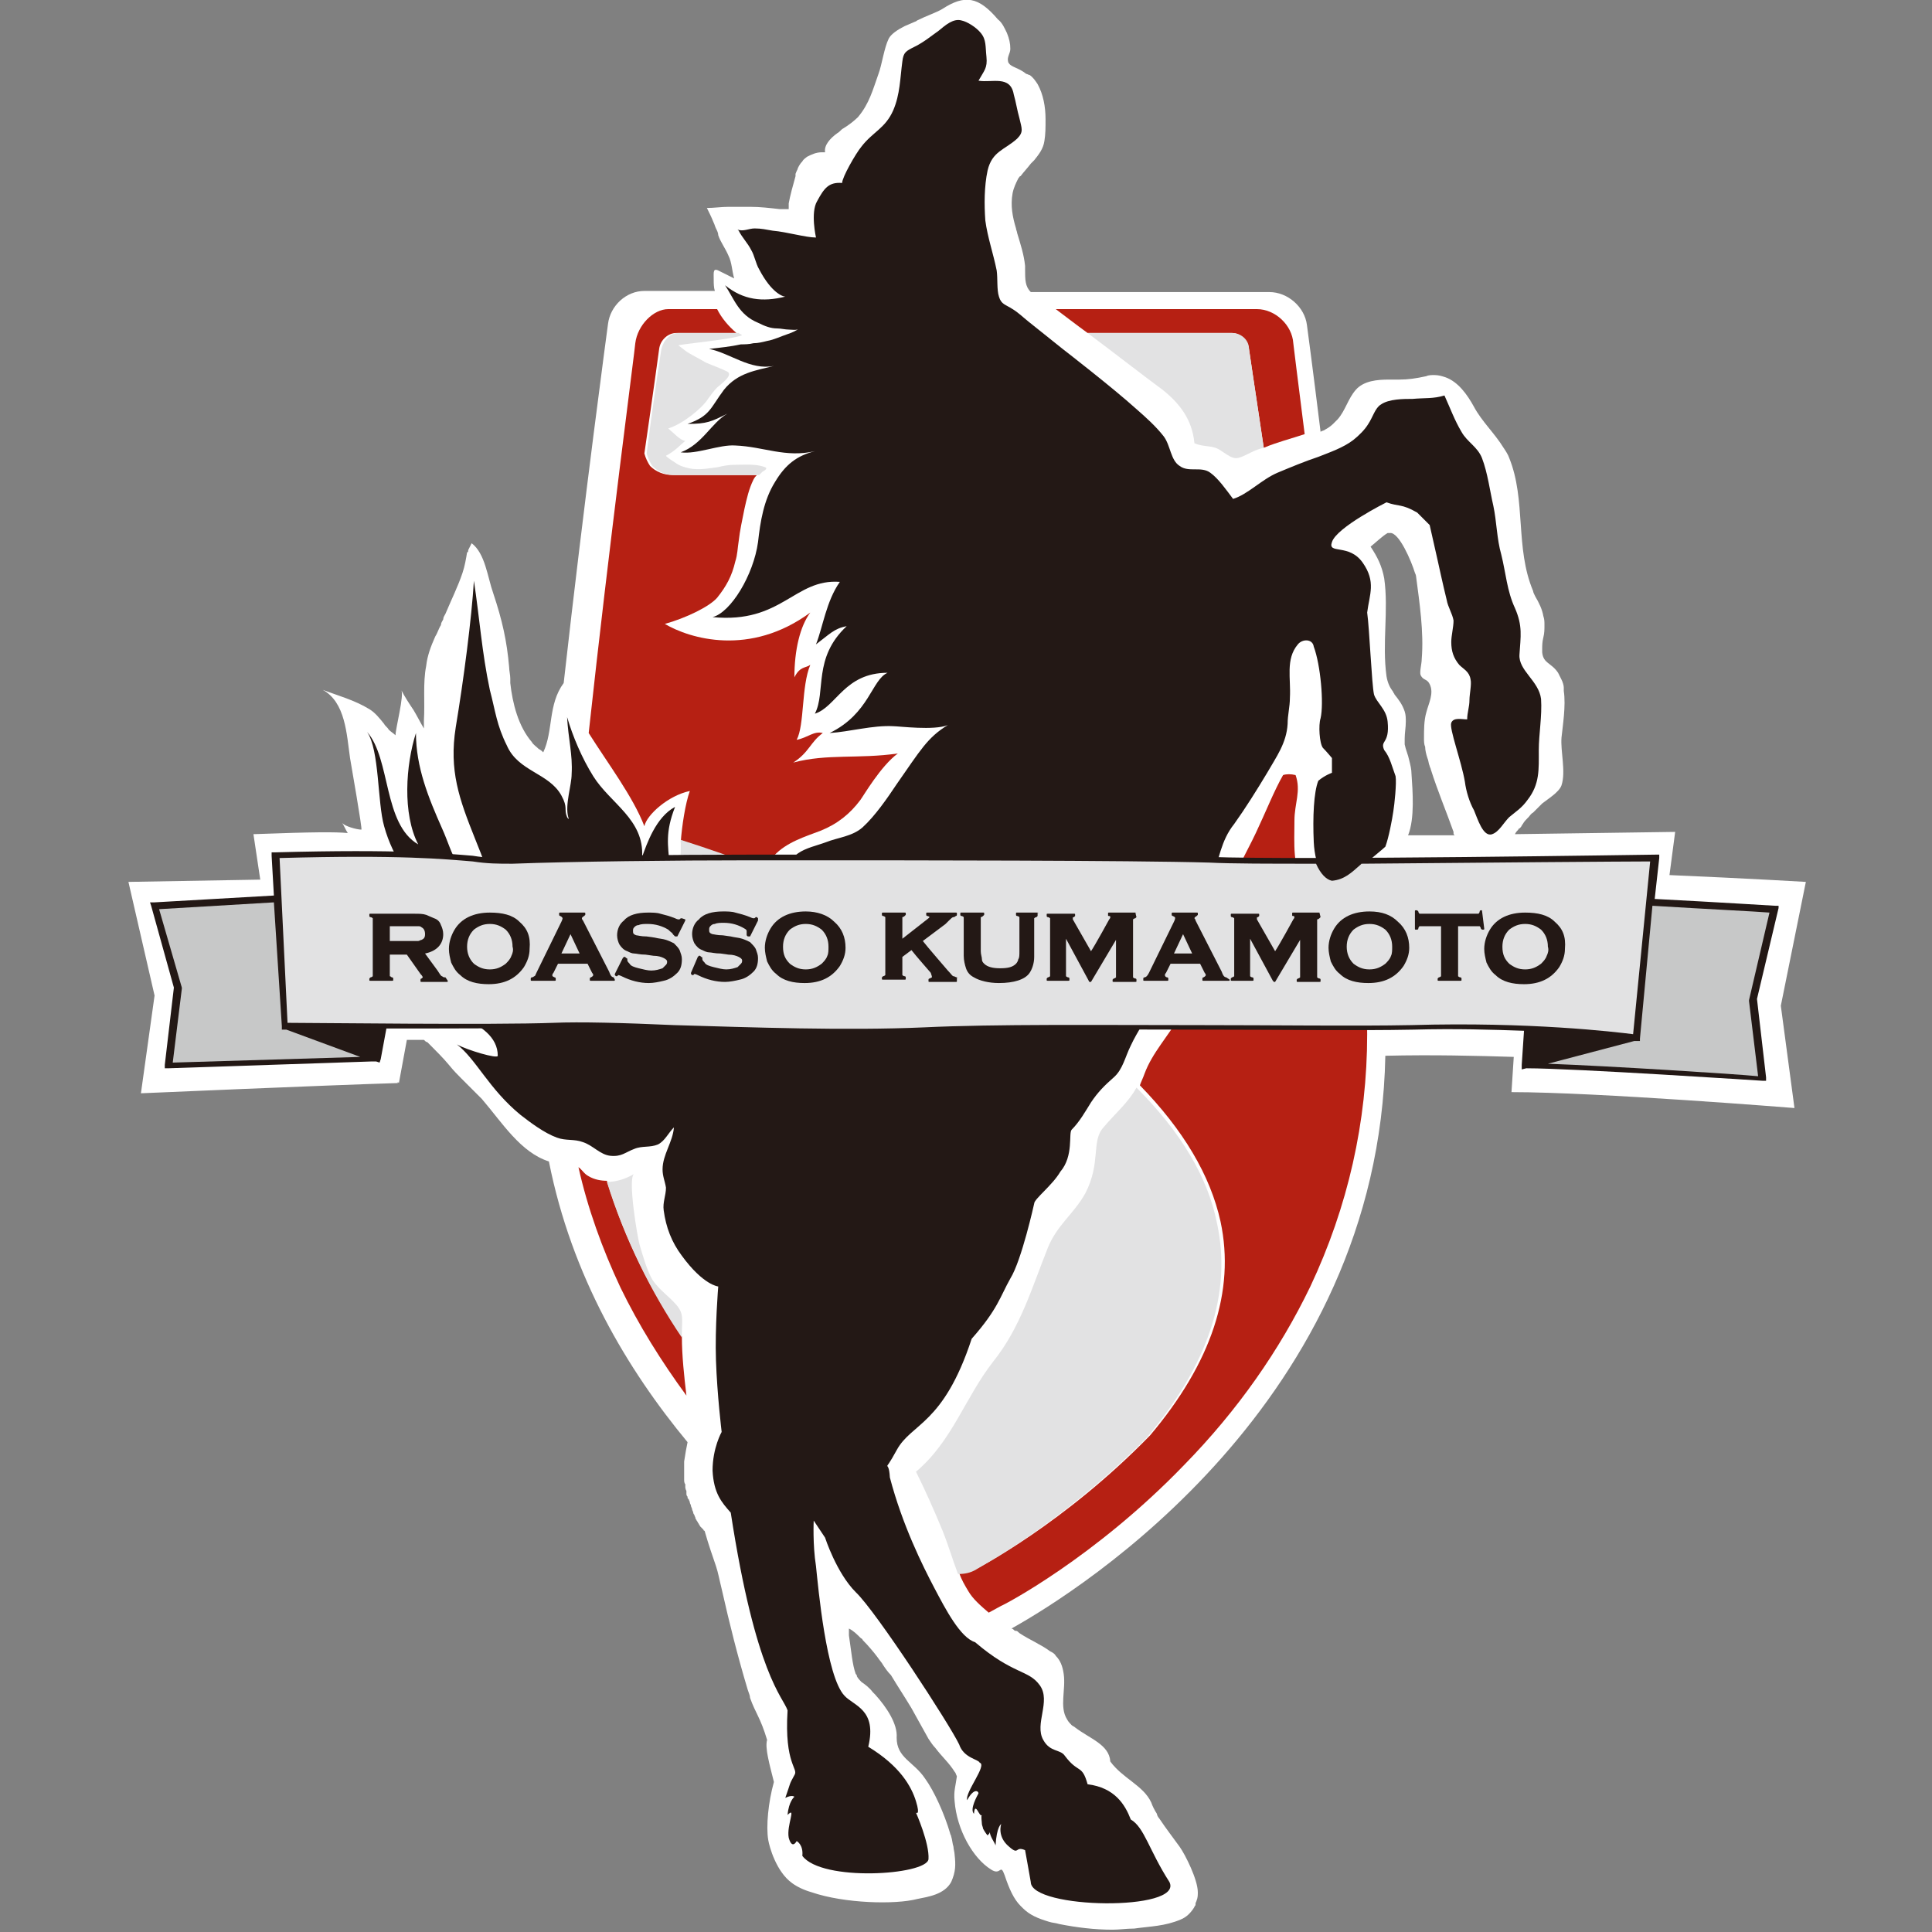 <?xml version="1.0" encoding="utf-8"?>
<!-- Generator: Adobe Illustrator 24.1.0, SVG Export Plug-In . SVG Version: 6.00 Build 0)  -->
<svg version="1.1" id="レイヤー_1" xmlns="http://www.w3.org/2000/svg" xmlns:xlink="http://www.w3.org/1999/xlink" x="0px"
	 y="0px" viewBox="0 0 170 170" style="enable-background:new 0 0 170 170;" xml:space="preserve">
<rect x="0" y="0" width="170" height="170" fill="#808080" stroke="none"/>
<style type="text/css">
	.st0{fill:#FFFFFF;}
	.st1{fill:#B62013;}
	.st2{fill:#E2E2E3;}
	.st3{fill:#231815;}
	.st4{fill:#C7C8C8;}
</style>
<g>
	<path class="st0" d="M158.9,77.6c0,0-5-0.3-12-0.6l0.5-3.8c0,0-7.4,0.1-14.1,0.2c0.1-0.2,0.2-0.3,0.3-0.4c0,0,0,0,0,0
		c0,0,0-0.1,0.1-0.1c0,0,0.1-0.1,0.1-0.1c0.1-0.1,0.1-0.2,0.2-0.3c0.1-0.2,0.3-0.4,0.4-0.5c0,0,0.1-0.1,0.1-0.1
		c0.1-0.1,0.2-0.3,0.4-0.4c0.1-0.1,0.2-0.2,0.3-0.3c0,0,0,0,0,0c0.2-0.2,0.3-0.3,0.5-0.5c0.5-0.4,1.5-1,1.7-1.6c0.4-1.2-0.1-3,0-4.2
		c0.1-1,0.4-2.8,0.2-4.1c0-0.1,0-0.2,0-0.3c0-0.2-0.1-0.5-0.2-0.7c-0.1-0.2-0.2-0.4-0.3-0.6c-0.6-0.9-1.3-0.8-1.4-1.8
		c0-0.1,0-0.1,0-0.2c0-0.4,0-0.7,0.1-1.1c0.1-0.4,0.1-0.7,0.1-1.1c0-0.3,0-0.5-0.1-0.8c-0.1-0.6-0.4-1.2-0.7-1.7
		c-0.1-0.2-0.2-0.4-0.2-0.5c-1.6-3.8-0.6-8-2.1-11.7c-0.1-0.3-0.3-0.6-0.5-0.9c-0.8-1.3-1.9-2.3-2.6-3.6c-0.6-1.1-1.4-2.2-2.5-2.6
		c-0.3-0.1-0.6-0.2-1-0.2c-0.2,0-0.5,0-0.7,0.1c-0.9,0.2-1.6,0.3-2.4,0.3c-0.3,0-0.6,0-0.9,0c-1,0-2.2,0.1-2.9,0.9
		c-0.7,0.8-0.9,1.8-1.6,2.6c-0.1,0.1-0.2,0.2-0.3,0.3c0,0,0,0-0.1,0.1c-0.2,0.2-0.5,0.4-0.7,0.5c0,0,0,0,0,0
		c-0.1,0.1-0.3,0.1-0.4,0.2c-0.7-5.7-1.2-9.4-1.2-9.4c-0.2-1.6-1.7-2.9-3.3-2.9h-21c-0.5-0.5-0.5-1.1-0.5-2c0-0.1,0-0.2,0-0.3
		c-0.1-1-0.4-1.9-0.7-2.9c0-0.1-0.1-0.3-0.1-0.4c-0.3-1-0.5-2-0.3-3.1c0.1-0.5,0.3-0.9,0.5-1.3c0.1-0.1,0.1-0.2,0.2-0.2
		c0.3-0.4,0.6-0.7,0.9-1.1c0.1-0.1,0.2-0.2,0.3-0.3c0.4-0.5,0.8-1,0.9-1.7c0.1-0.6,0.1-1.2,0.1-1.9c0-1.1-0.2-2.2-0.7-3.1
		c-0.2-0.3-0.4-0.6-0.7-0.8c-0.1,0-0.2-0.1-0.3-0.1C89.7,6,89,5.9,88.8,5.6c0,0-0.1-0.1-0.1-0.2c-0.1-0.4,0.2-0.7,0.2-1.1
		c0-0.5-0.1-0.9-0.3-1.4c-0.2-0.4-0.4-0.9-0.8-1.2c-1.7-2-2.9-2.2-4.9-0.9c-0.5,0.3-1.4,0.6-2.2,1c-0.1,0.1-0.2,0.1-0.4,0.2
		c-0.2,0.1-0.5,0.2-0.7,0.3C79,2.6,78.4,3,78.2,3.4c-0.4,0.8-0.6,2.3-0.9,3.1c-0.5,1.4-0.8,2.6-1.8,3.8c-0.3,0.3-0.8,0.7-1.3,1
		c-0.2,0.1-0.3,0.3-0.5,0.4c-0.7,0.5-1.2,1.1-1.1,1.7c-0.1,0-0.2,0-0.3,0c-0.5,0-0.9,0.2-1.3,0.4c-0.1,0.1-0.3,0.2-0.4,0.4
		c-0.2,0.2-0.3,0.4-0.4,0.6c0,0.1-0.1,0.2-0.2,0.5c0,0.1,0,0.1,0,0.2c-0.2,0.7-0.5,1.8-0.6,2.4c0,0.2,0,0.3,0,0.4c0,0,0,0.1,0,0.1
		c0,0,0,0,0,0c-0.1,0-0.3,0-0.4,0c-0.1,0-0.2,0-0.4,0c-0.9-0.1-1.7-0.2-2.6-0.2c0,0,0,0,0,0l0,0c-0.6,0-1.3,0-1.9,0
		c-0.6,0-1.3,0.1-1.9,0.1c0.2,0.4,0.4,0.8,0.6,1.3c0.1,0.2,0.1,0.3,0.2,0.5c0.1,0.2,0.2,0.4,0.2,0.6c0.2,0.6,0.6,1.1,0.9,1.8
		c0.3,0.6,0.3,1.3,0.5,2c-0.4-0.2-0.8-0.4-1.2-0.6c-0.7-0.4-0.6,0-0.6,0.7c0,0.3,0,0.7,0.1,1h-6.2c-1.6,0-3,1.3-3.2,2.9
		c0,0-2.1,15.5-3.9,31.6c0,0,0,0,0,0c-1.4,1.9-0.9,4.2-1.8,6.1c-0.1-0.1-0.2-0.2-0.4-0.3c-0.2-0.2-0.5-0.4-0.6-0.6
		c-1.2-1.4-1.7-3.4-1.9-5.2c0-0.1,0-0.2,0-0.4c0-0.3-0.1-0.7-0.1-1c-0.2-2.3-0.6-4.1-1.4-6.5c-0.5-1.4-0.7-3.5-1.9-4.4
		c-0.1,0.2-0.2,0.4-0.3,0.6c0,0.1,0,0.2-0.1,0.2c-0.1,0.6-0.2,1.2-0.4,1.8c-0.4,1.2-1,2.4-1.5,3.6c-0.1,0.2-0.2,0.3-0.2,0.5
		c-0.1,0.2-0.2,0.3-0.2,0.5c-0.2,0.3-0.3,0.7-0.5,1c-0.4,0.9-0.7,1.7-0.8,2.6c-0.3,1.5-0.1,3.2-0.2,4.8c0,0.2,0,0.5,0,0.7
		c-0.3-0.5-0.6-1.1-0.9-1.6c-0.4-0.6-0.8-1.2-1.1-1.8c0.3,0.4-0.5,3.4-0.5,4c-0.2-0.2-0.4-0.3-0.6-0.5c-0.1-0.2-0.3-0.3-0.4-0.5
		c-0.4-0.5-0.8-1-1.3-1.3c-1.3-0.8-2.8-1.2-4.1-1.7c0,0,0,0,0,0l0,0c2,1.1,2.1,3.9,2.4,6c0.1,0.6,1.1,6.3,1,6.3
		c-0.4,0-1.5-0.3-1.7-0.6c0.2,0.3,0.3,0.6,0.5,0.9c-1.1-0.1-2.9-0.1-8.3,0.1l0.6,4l-11.6,0.2l2.3,10l-1.2,8.6c0,0,16.1-0.7,22.6-0.9
		l0-0.1l0.1,0.1l0.7-3.8c0.5,0,1,0,1.5,0c0,0,0,0,0,0c0.1,0.1,0.2,0.2,0.3,0.2c0,0,0,0,0,0c0.1,0.1,0.2,0.2,0.3,0.3c0,0,0,0,0,0
		c0.5,0.5,1.1,1.1,1.6,1.7c0.4,0.5,0.8,0.9,1.1,1.2c0,0,0,0,0,0c0.1,0.1,0.1,0.1,0.2,0.2c0,0,0,0,0.1,0.1c0,0,0.1,0.1,0.1,0.1
		c0,0,0,0,0,0c0.1,0.1,0.1,0.1,0.1,0.1c0.1,0.1,0.1,0.1,0.2,0.2c0,0,0,0,0.1,0.1c0.1,0.1,0.1,0.1,0.2,0.2c0,0,0,0,0.1,0.1
		c0.1,0.1,0.1,0.1,0.2,0.2c0,0,0,0,0.1,0.1c0.1,0.1,0.1,0.1,0.2,0.2c0,0,0,0,0,0c0.1,0.1,0.1,0.1,0.2,0.2c0,0,0,0,0,0
		c1.8,2.1,3.4,4.7,5.9,5.5c2,10.1,6.9,18.3,12.2,24.7c-0.1,0.5-0.2,1-0.3,1.7c0,0,0,0,0,0c0,0.2,0,0.3,0,0.5c0,0,0,0,0,0
		c0,0.2,0,0.3,0,0.5c0,0,0,0.1,0,0.1c0,0.1,0,0.3,0,0.4c0,0,0,0.1,0,0.1c0,0.1,0,0.3,0.1,0.4c0,0.1,0,0.1,0,0.2c0,0.1,0,0.2,0.1,0.4
		c0,0.1,0,0.1,0,0.2c0,0.1,0,0.2,0.1,0.3c0,0.1,0,0.2,0.1,0.2c0,0.1,0.1,0.2,0.1,0.3c0,0.1,0.1,0.2,0.1,0.3c0,0.1,0.1,0.2,0.1,0.3
		c0,0.1,0.1,0.2,0.1,0.3c0,0.1,0.1,0.2,0.1,0.2c0,0.1,0.1,0.2,0.1,0.3c0,0.1,0.1,0.1,0.1,0.2c0.1,0.1,0.1,0.2,0.2,0.3
		c0,0.1,0.1,0.1,0.1,0.2c0.1,0.1,0.2,0.2,0.3,0.3c0,0,0,0.1,0.1,0.1c0.4,1.4,0.7,2.2,1,3.1c0.2,0.6,0.3,1.2,0.5,2
		c0.7,3.1,1.4,5.9,2.3,8.9c0.1,0.3,0.2,0.5,0.2,0.7c0.5,1.4,0.9,1.7,1.5,3.7c-0.2,0.7,0.2,2.1,0.6,3.7c-0.5,1.8-0.7,3.9-0.5,5.1
		c0.1,0.6,0.7,2.8,2.1,3.8c0.4,0.3,1,0.6,1.7,0.8c2.9,1,7.4,1.1,9.3,0.6c1-0.2,2.4-0.4,3-1.5c0.4-0.9,0.4-1.5,0.3-2.4
		c0-0.2-0.1-0.5-0.1-0.7c-0.1-0.3-0.1-0.6-0.2-0.9c0-0.1-0.1-0.2-0.1-0.3c-0.5-1.7-1.4-3.7-2.2-4.8c-1-1.5-2.5-1.8-2.5-3.6
		c0.1-1.2-0.9-2.7-1.9-3.8c-0.1-0.1-0.1-0.1-0.2-0.2c-0.3-0.4-0.7-0.7-1-0.9c-0.1-0.1-0.3-0.3-0.4-0.5c0-0.1,0-0.1-0.1-0.2
		c-0.3-0.8-0.4-2.1-0.6-3.4c0-0.1,0-0.2,0-0.3c0-0.1,0-0.2,0-0.3c0.4,0.2,0.7,0.5,1,0.8c0.1,0.1,0.2,0.1,0.2,0.2
		c0.5,0.5,1,1.1,1.3,1.5c0.2,0.3,0.4,0.5,0.5,0.7c0.2,0.3,0.4,0.6,0.7,0.9c0.6,1,1.2,1.9,1.8,2.9c0.5,0.9,1,1.8,1.5,2.7
		c0.2,0.3,0.4,0.6,0.6,0.8c0.6,0.8,1.2,1.3,1.7,2.1c0.1,0.1,0.1,0.2,0.2,0.4c-0.1,0.8-0.3,1.3-0.2,2.2c0.2,2.5,1.6,5,3.2,6
		c0.9,0.6,0.8-0.6,1.2,0.5c0.4,1.2,0.8,2.1,1.4,2.7c0.1,0.1,0.2,0.2,0.2,0.2c0.6,0.6,1.3,0.9,2.3,1.2c0.3,0.1,0.6,0.1,0.9,0.2
		c1.5,0.3,3.1,0.5,4.7,0.5c0.6,0,1.2-0.1,1.9-0.1c1.4-0.2,2.7-0.2,4.1-0.8c0.5-0.2,0.9-0.6,1.2-1.1c0-0.1,0.1-0.1,0.1-0.2
		c0,0,0,0,0-0.1c0-0.1,0.1-0.2,0.1-0.3c0,0,0,0,0,0c0.1-0.2,0.1-0.5,0.1-0.7l0,0c0,0,0,0,0,0c0-1.1-1.1-3.3-1.6-4
		c-0.5-0.7-1.2-1.6-1.8-2.5c-0.1-0.1-0.2-0.3-0.2-0.4c-0.2-0.3-0.4-0.7-0.5-1c-0.7-1.5-2.5-2.1-3.6-3.6c-0.1-1.5-1.8-2-3.1-3
		c-0.1-0.1-0.2-0.1-0.3-0.2c-0.1-0.1-0.3-0.3-0.4-0.5c-0.7-1.1-0.1-2.6-0.3-4c-0.1-0.7-0.3-1.2-0.7-1.6c-0.1-0.2-0.3-0.3-0.5-0.4
		c-0.8-0.6-1.8-1-2.7-1.6c0,0,0,0,0,0c-0.1-0.1-0.2-0.2-0.3-0.2c0,0,0,0-0.1,0c-0.1-0.1-0.2-0.2-0.3-0.2
		c6.1-3.4,32.3-19.9,32.9-50.4c4.2-0.1,8,0,11.3,0.1l-0.2,3.1c7.5,0,24.9,1.4,24.9,1.4l-1.2-9L158.9,77.6z M123.9,73.5
		c0.6-1.5,0.4-3.9,0.3-5.4c0-0.4-0.1-0.8-0.2-1.2c-0.1-0.5-0.3-0.9-0.4-1.4c0-0.2,0-0.3,0-0.5c0-0.5,0.1-1,0.1-1.5
		c0-0.3,0-0.6-0.1-0.9c-0.2-0.6-0.5-1-0.9-1.5c0-0.1-0.1-0.1-0.1-0.2c-0.3-0.4-0.5-0.8-0.6-1.4c-0.4-2.9,0.2-5.8-0.2-8.6
		c-0.2-1.1-0.6-1.9-1.2-2.8c0.5-0.4,1-0.9,1.5-1.2c0,0,0.1,0,0.1,0c0,0,0.1,0,0.1,0c0.8-0.1,1.9,2.5,2.2,3.5
		c0.1,0.2,0.1,0.3,0.1,0.3c0.3,2.3,0.7,4.9,0.5,7.3c0,0.4-0.2,1.1-0.1,1.4c0.1,0.2,0.2,0.3,0.4,0.4c0.2,0.1,0.3,0.2,0.4,0.4
		c0.4,0.8-0.1,1.7-0.3,2.5c-0.2,0.7-0.2,1.5-0.2,2.3c0,0.2,0,0.5,0.1,0.7c0,0.3,0.1,0.7,0.2,1c0.1,0.2,0.1,0.5,0.2,0.7
		c0,0.1,0.1,0.2,0.1,0.3c0.6,1.9,1.4,3.8,2,5.5c0,0,0,0,0,0.1c0,0.1,0,0.1,0.1,0.2C126.3,73.5,124.9,73.5,123.9,73.5z"/>
	<g>
		<g>
			<path class="st1" d="M110.6,27.2H92.9c0.8,0.6,1.7,1.3,2.8,2.1h12.7c0.7,0,1.4,0.6,1.5,1.4c0,0,0.5,3.4,1.3,8.7
				c1.2-0.5,2.4-0.8,3.6-1.2c-0.6-4.8-1-7.9-1-8C113.7,28.6,112.2,27.2,110.6,27.2z"/>
			<path class="st1" d="M114.8,78c-1.1-1.7-0.9-3.8-0.9-5.8c0-1.5,0.6-2.6,0.1-4c-0.4-0.1-0.8-0.1-1.1,0c-0.8,1.4-1.5,3.2-2.4,5.1
				c-0.9,1.9-1.6,2.9-2.2,4.9c-0.7,2-1.8,3.8-2.7,5.6c-0.9,1.8-0.9,3.9-1.8,5.6c-1,1.8-2.4,3.2-3.1,5.1c-0.1,0.3-0.3,0.7-0.4,1
				c3.8,3.9,6.2,7.9,7.1,12c1.3,6.1-0.8,12.4-6.2,18.8c-7.6,7.8-15.2,11.7-15.2,11.7c-0.5,0.2-1,0.4-1.6,0.4
				c0.2,0.6,0.5,1.1,0.8,1.6c0.4,0.7,1.1,1.3,1.8,1.9l1.1-0.6c0.1,0,8.2-4.2,16.1-12.4c4.7-4.8,8.4-10.1,11.1-15.7
				c3.3-7,5-14.5,5-22.2c0-2.8-0.3-7.3-0.7-12.5C117.8,80,116.1,80,114.8,78z"/>
			<path class="st1" d="M60.4,122.8c-0.2-1.7-0.4-3.5-0.4-5.2c-2.7-4-5-8.5-6.6-13.7c-0.5,0-1.1-0.1-1.6-0.4
				c-0.4-0.2-0.6-0.6-0.9-0.8c0.8,3.6,2.1,7.2,3.7,10.6C56.2,116.6,58.2,119.8,60.4,122.8z"/>
			<path class="st1" d="M55.9,30.2c0,0.3-2.3,17.7-4.1,34.3c1.7,2.7,3.9,5.6,4.9,8.2c0.2-1,2.1-2.7,4-3.1c-0.4,1.1-0.7,3.1-0.8,4.5
				c2.4,0.8,4.8,1.7,7.1,2.5c0.3-0.5,0.7-0.9,1.1-1.3c1.1-1.2,2.8-1.7,4.1-2.2c1.5-0.6,2.6-1.5,3.5-2.7c0.3-0.4,1.8-3,3.3-4.1
				c-3.5,0.5-6.2,0-9.2,0.8c1.4-0.9,1.5-1.8,2.6-2.6c-0.8-0.2-1.3,0.4-2.3,0.6c0.7-1.3,0.4-4.7,1.2-6.6c-0.4,0.3-0.9,0.1-1.4,1.1
				c0-2.4,0.5-4.5,1.4-5.7c-5.3,3.9-10.6,2.3-12.8,1c1.8-0.5,3.9-1.5,4.6-2.3c0.8-1,1.3-1.9,1.6-3.2c0.2-0.6,0.2-1.2,0.3-1.8
				c0.1-0.9,0.3-1.8,0.5-2.8c0.2-0.9,0.4-1.8,0.8-2.6c0.1-0.2,0.2-0.3,0.3-0.4l-7.4,0c-0.8,0-1.5-0.3-2-0.8
				c-0.2-0.3-0.4-0.7-0.5-1.1c0.8-5.5,1.3-9.2,1.3-9.2c0.1-0.8,0.8-1.4,1.5-1.4h5.3c-0.7-0.6-1.3-1.3-1.7-2.1h-4.3
				C57.5,27.2,56.1,28.6,55.9,30.2z"/>
		</g>
		<g>
			<path class="st2" d="M59.9,74.7c0,1.4-0.4,2.5-0.1,3.9c0.3,1.3,0.3,2.4-0.3,3.7c-0.3,0.8-2,2.7-1,3.2c1.2-1.2,1.8-2.9,3-4.2
				c1-1.1,2.5-1.3,3.6-2.4c0.7-0.8,1.3-1.6,1.9-2.5c-2.3-0.9-4.6-1.7-7.1-2.5C59.9,74.3,59.9,74.5,59.9,74.7z"/>
			<path class="st2" d="M60,117.3c0-1.2,0.2-1.7-0.5-2.5c-0.7-0.8-1.5-1.3-2.1-2.2c-0.5-0.9-0.8-2-1.1-3c-0.2-0.6-1.1-6-0.5-6.3
				c-0.7,0.4-1.5,0.7-2.4,0.7c1.6,5.1,3.9,9.7,6.6,13.7C60,117.5,60,117.4,60,117.3z"/>
			<path class="st2" d="M100.9,126.5c5.4-6.4,7.5-12.7,6.2-18.8c-0.8-4.1-3.2-8.1-7.1-12c-0.7,1.3-1.9,2.3-2.9,3.5
				c-1.1,1.2-0.2,3.1-1.6,5.8c-1,1.8-2.5,2.8-3.3,4.8c-1.4,3.5-2.4,7-4.8,10c-2.5,3.2-3.6,7-6.8,9.7c0.8,1.6,1.6,3.4,2.3,5.1
				c0.5,1.2,0.9,2.6,1.4,3.9c0.6,0,1.1-0.1,1.6-0.4C85.8,138.1,93.3,134.2,100.9,126.5z"/>
			<path class="st2" d="M108.4,29.3H95.7c2.4,1.8,5.1,3.9,6.6,5c1.5,1.2,2.6,2.6,2.8,4.7c0.9,0.4,1.6,0.1,2.4,0.7
				c1.2,0.8,1.2,0.8,2.6,0.1c0.4-0.2,0.7-0.3,1.1-0.4c-0.8-5.3-1.3-8.7-1.3-8.7C109.9,29.9,109.2,29.3,108.4,29.3z"/>
			<path class="st2" d="M58.2,30.7c0,0-0.6,3.7-1.3,9.2c0.1,0.4,0.3,0.8,0.5,1.1c0.5,0.5,1.1,0.8,2,0.8l7.4,0
				c0.1-0.1,0.2-0.2,0.3-0.3c0.2-0.1,0.5-0.3,0.2-0.4c-0.8-0.3-1.8-0.2-2.7-0.2c-0.5,0-1,0.1-1.4,0.2c-0.8,0.1-1.7,0.3-2.6,0.1
				c-0.4-0.1-0.8-0.2-1.2-0.5c0,0-0.8-0.5-0.8-0.6c0.8-0.4,1.3-1,1.7-1.3c-0.5-0.1-0.9-0.6-1.5-1.1c1.3-0.4,3-1.8,3.5-2.6
				c0.3-0.4,0.5-0.7,0.8-1c0.2-0.2,1.5-1.1,0.9-1.4c-0.6-0.3-1.2-0.5-1.9-0.8c-0.5-0.3-1.1-0.6-1.6-0.9c-0.3-0.2-0.5-0.4-0.8-0.6
				c-0.1-0.1,4.6-0.5,5.6-0.9c-0.1-0.1-0.2-0.1-0.3-0.2h-5.3C59,29.3,58.4,29.9,58.2,30.7z"/>
		</g>
		<path class="st3" d="M82.2,139.7c-1-1.9-2.8-5.5-3.9-9.7c-0.1-1.9-0.7,0,0.6-2.4c1.3-2.4,4.1-2.2,6.6-9.8c2.3-2.6,2.5-3.7,3.4-5.3
			c1-1.6,2.1-6.6,2.1-6.6c0-0.4,1.6-1.6,2.3-2.8c1.2-1.4,0.7-3.4,1-3.7c0.7-0.7,1.2-1.6,1.7-2.4c0.6-0.9,1.2-1.5,2-2.2
			c0.8-0.7,1-1.8,1.5-2.8c0.6-1.3,1.4-2.3,1.9-3.7c0.8-2.1,2.1-3.6,2.9-5.7c0.7-1.8,1.6-3.4,2.3-5.2c0.7-1.8,0.8-3.4,2-4.9
			c1-1.4,2-3,2.9-4.5c0.8-1.4,1.7-2.6,1.8-4.3c0-0.8,0.2-1.5,0.2-2.3c0.1-1.7-0.4-3.4,0.7-4.7c0.4-0.5,1.3-0.5,1.4,0.2
			c0.6,1.6,0.9,5,0.6,6.3c-0.2,0.6-0.1,2.2,0.2,2.6c0.3,0.3,0.8,0.9,0.8,0.9l0,1.3c0,0-0.6,0.2-1.2,0.7c-0.4,1-0.5,3.2-0.4,5.4
			c0.1,2.2,1.1,4,1.8,4.2c0.7,0,1.7-1.4,2.5-2.1c0.8-0.7,1.8-1.5,2-1.7c0.3-0.8,0.6-2.4,0.7-3.1c0.1-0.6,0.3-2.5,0.2-3.1
			c-0.3-0.8-0.5-1.7-1-2.3c-0.4-0.9,0.5-0.5,0.3-2.5c-0.1-1.1-1-1.7-1.2-2.4c-0.2-0.9-0.4-5.8-0.6-7.2c0.2-1.6,0.8-2.7-0.4-4.4
			c-1.2-1.7-3.1-0.7-2.7-1.8c0.4-1.3,4.8-3.5,4.8-3.5c1.1,0.4,1.3,0.1,2.7,0.9l1.1,1.1l0.7,3.1c0,0,0.5,2.3,0.8,3.5
			c0.1,0.6,0.5,1.2,0.6,1.8c0,0.6-0.2,1.3-0.2,1.9c0,0.8,0.2,1.4,0.7,2c0.4,0.4,0.9,0.6,1,1.3c0.1,0.4-0.1,1.3-0.1,1.8
			c0,0.6-0.2,1.1-0.2,1.7c-0.5,0-1.2-0.2-1.4,0.3c-0.2,0.5,0.9,3.4,1.2,5.2c0.1,0.8,0.4,1.8,0.8,2.5c0.3,0.7,0.8,2.4,1.6,2.1
			c0.6-0.2,1-1,1.5-1.5c0.6-0.5,1.1-0.8,1.6-1.5c1.1-1.4,1-2.7,1-4.4c0-1.4,0.3-3,0.2-4.5c-0.2-1.6-2-2.5-1.9-3.9
			c0.1-1.6,0.3-2.5-0.4-4.1c-0.7-1.5-0.8-3.1-1.2-4.7c-0.4-1.4-0.4-2.9-0.7-4.3c-0.3-1.3-0.5-2.9-1-4.2c-0.4-1-1.3-1.4-1.8-2.3
			c-0.6-1-1-2.1-1.5-3.2c-1,0.3-1.7,0.2-2.8,0.3c-0.8,0-2.1,0-2.8,0.5c-0.5,0.3-0.7,1.1-1.1,1.7c-0.3,0.5-0.8,1-1.3,1.4
			c-0.9,0.7-2.1,1.1-3.1,1.5c-1.2,0.4-2.4,0.9-3.6,1.4c-1.4,0.6-2.6,1.9-3.9,2.3c-0.6-0.8-1.3-1.8-2-2.3c-0.8-0.6-1.9,0-2.7-0.6
			c-0.8-0.5-0.8-1.8-1.4-2.6c-0.7-0.9-1.6-1.7-2.4-2.4c-2.1-1.9-6.5-5.3-6.5-5.3c-1-0.8-2-1.6-3-2.4c-0.5-0.4-0.9-0.8-1.4-1.1
			c-0.6-0.4-1-0.4-1.2-1.1c-0.2-0.6-0.1-1.6-0.2-2.3c-0.3-1.5-0.8-2.9-1-4.4c-0.1-1.4-0.1-3,0.2-4.4c0.4-1.7,1.5-1.8,2.6-2.8
			c0.6-0.6,0.4-0.9,0.2-1.8c-0.2-0.7-0.3-1.4-0.5-2.1c-0.3-1.7-1.9-1-3.1-1.2c0.5-0.9,0.8-1.1,0.7-2.1c-0.1-0.9,0-1.5-0.5-2.1
			c-0.4-0.5-1.2-1-1.7-1.1c-0.7-0.2-1.4,0.4-2,0.9c-0.7,0.5-1.3,1-2.1,1.4c-0.8,0.4-1,0.5-1.1,1.3c-0.2,1.5-0.2,2.9-0.8,4.3
			c-0.7,1.6-1.8,1.9-2.8,3.2c-0.5,0.6-1.7,2.7-1.7,3.2c-1.2-0.1-1.6,0.5-2.2,1.6c-0.6,1-0.1,3.2-0.1,3.2c-0.9,0-2.6-0.5-3.8-0.6
			c-0.6-0.1-1-0.2-1.6-0.2c-0.5,0-1,0.3-1.5,0.1L65,20.3c0.3,0.6,0.8,1.1,1.1,1.7c0.3,0.5,0.4,1.2,0.7,1.7c1.1,2.1,2.1,2.4,2.3,2.4
			c-2,0.5-3.7,0.3-5.3-1c0.8,1.2,1.2,2.6,2.9,3.3c0.6,0.3,1.1,0.5,1.7,0.5c0.3,0,0.7,0.1,1,0.1c0.2,0,0.8,0.1,0.9-0.1
			c-0.2,0.2-0.7,0.4-1,0.5c-0.6,0.2-1.2,0.5-1.8,0.6c-0.4,0.1-0.8,0.2-1.2,0.2c-0.4,0.1-0.8,0.1-1.1,0.1c-0.9,0.2-1.9,0.3-2.8,0.4
			c1.9,0.4,3.6,1.9,5.7,1.5c-1.6,0.4-3.2,0.6-4.4,2.1c-1.2,1.6-1.2,2.3-3.2,3c1.7,0,2.1-0.2,3.5-0.9c-1.4,0.8-2.2,2.7-4.1,3.4
			c1.4,0.2,3.4-0.7,4.8-0.6c2.5,0.1,4.4,1.1,7,0.5c-1.6,0.4-2.6,1.2-3.5,2.7c-1,1.6-1.3,3.5-1.5,5.3c-0.4,2.9-2.4,6.2-4,6.6
			c6.1,0.6,7.2-3.4,11.2-3.1c-1.2,1.7-1.5,4-2.1,5.5c1.2-0.9,1.6-1.4,2.7-1.6c-3,2.8-1.8,5.8-2.8,7.7c1.9-0.6,2.6-3.6,6.4-3.6
			c-1.4,0.6-1.6,3.6-5.1,5.3c1.7-0.1,3.8-0.7,5.6-0.6c0.5,0,3.6,0.4,4.8-0.1c-1.8,1.1-2.4,2.2-4.5,5.2c-0.8,1.2-1.9,2.8-3,3.8
			c-0.9,0.8-2.2,0.9-3.2,1.3c-0.8,0.3-1.8,0.5-2.5,1c-0.8,0.6-1.3,1.7-2,2.5c-0.6,0.7-1.3,1.5-2,2.1c-0.7,0.5-1.6,0.7-2.3,1.2
			c-2.3,1.6-3.1,4.4-4.5,6.8c-0.4,0.6-0.5,1.2-1.2,1c-0.5-0.2-0.8-1-1-1.4c-0.7-1.8-0.5-3.7,0.1-5.5c0.3-0.8,0.9-1.8,1.1-2.6
			c0.2-1.3,0.6-2.1,0.5-3.2c-0.1-1.6-0.4-2.7,0.5-5c-1.7,0.9-2.5,3.3-2.9,4.4c0.2-3.3-2.8-4.7-4.3-7.1c-1-1.6-1.8-3.5-2.3-5.2
			c0.1,1.9,0.5,3.3,0.4,5c0,1-0.6,2.7-0.3,3.8c0.1,0.2,0,0.2-0.1,0c-0.3-0.7,0.1-0.8-0.5-1.9c-1.1-2-3.8-2.1-4.8-4.4
			c-0.9-1.8-1-3-1.5-4.9c-0.7-3.3-0.9-6.3-1.4-9.6c-0.2,3.3-0.9,8.7-1.6,12.9c-0.6,3.8,0.3,6.3,1.7,9.8c1.3,3.2,2.8,7.2,1.7,10.6
			c0.2-2,0-3.8-1-5.6c-0.5-1.1-1.6-1.7-2.2-2.7c-0.6-1-0.9-2.1-1.4-3.2c-1.2-2.7-2.3-5.4-2.3-8.4c-0.9,2.8-1.2,7.1,0.2,9.8
			c-3.1-1.8-2.4-7.5-4.5-9.9c1.1,1.6,0.9,6.2,1.5,8.3c0.8,2.9,2.4,4.7,3.9,7.1c-2-1.5-3.6-2.8-5.1-4.9c3.2,4.5,3.2,9.7,8.3,12.6
			c-2-0.6-4.2,0.9-6.1,0.2c3,1,9,1.9,9,5.2c0,0.3-2.7-0.5-3.6-1c1.7,1.3,2.8,3.9,5.6,6.2c0.9,0.7,2.1,1.6,3.2,2
			c0.8,0.3,1.5,0.1,2.3,0.4c0.9,0.3,1.5,1.1,2.4,1.2c1,0.1,1.3-0.3,2.1-0.6c0.7-0.3,1.4-0.1,2.1-0.4c0.6-0.3,0.9-1,1.4-1.5
			c-0.1,1.3-1,2.4-1,3.7c0,0.6,0.2,1,0.3,1.6c0,0.7-0.3,1.3-0.2,2c0.2,1.5,0.7,2.8,1.6,4c1.9,2.6,3.2,2.7,3.2,2.7s-0.3,3.6-0.2,6.5
			c0.1,3,0.5,6.3,0.5,6.3s-0.8,1.4-0.8,3.4c0.1,2,0.8,2.8,1.6,3.7c2.2,14.3,4.6,16.2,5,17.4c-0.3,4.8,1,5.1,0.6,5.7
			c-0.5,0.9-0.3,0.6-0.8,2c0.6-0.3,0.8-0.1,0.8-0.1s-0.5,0.4-0.6,1.6c0.8-0.8-0.1,0.9,0.1,2c0.3,1.1,0.7,0.3,0.7,0.3
			s0.6,0.3,0.5,1.3c1.7,2.3,10.9,1.7,11.1,0.3c0.1-1.4-1.1-4.1-1.1-4.1s0.4,0.3,0-1c-0.4-1.3-1.4-3.1-4.2-4.8
			c0.8-3.3-1.3-3.6-2.1-4.5c-1.6-1.7-2.3-9.5-2.5-11.4c-0.3-1.9-0.2-4-0.2-4l1,1.5c0,0,1,3.1,2.7,4.8c1.8,1.7,8.3,11.7,9.1,13.4
			c0.4,1.2,1.7,1.3,1.8,1.6c0.7,0.2-1.3,2.6-1.1,3.3c0.6-1.1,1-0.8,1-0.6c-0.1,0.2-0.8,1.4-0.4,1.8c0.1-1.2,0.5,0.4,0.7,0.1
			c-0.1,0.1,0,0.6,0,0.8c0,0.1,0.1,0.3,0.1,0.4c0.1,0.2,0.3,0.5,0.4,0.6c0.1-0.1,0.2-0.2,0.2-0.3c0,0.2,0.1,0.4,0.2,0.6
			c0.1,0.2,0.3,0.5,0.3,0.6c0.1-1.7,0.5-1.9,0.5-1.9s-0.4,1.1,0.7,2c0.9,0.8,0.5-0.1,1.4,0.3c0,0,0.4,2.2,0.5,2.8
			c0,2.4,13.5,2.6,12.2,0c-1.8-2.8-2.2-4.8-3.4-5.5c-0.5-1.3-1.4-2.8-3.8-3.1c-0.5-1.8-0.8-0.9-2-2.5c-0.4-0.6-1.3-0.3-1.9-1.4
			c-0.8-1.4,0.7-3.4-0.3-4.8c-1-1.4-2.3-0.9-5.7-3.8C84.5,144.1,83.2,141.6,82.2,139.7z"/>
		<path class="st3" d="M156.5,79.7l-0.3,0c-0.1,0-4.8-0.3-10.6-0.6l0.4-3.6l0-0.3l-0.3,0c-0.3,0-31.5,0.5-39.3,0.2
			c-6.9-0.2-26.6-0.2-36.1-0.2l-4.3,0c-6.6,0-15.7,0.1-21,0.3c-1.3,0-2.2,0-3.4-0.2c-2.5-0.2-6.3-0.6-17.4-0.3l-0.3,0l0,0.3l0.2,3.5
			l-10.5,0.6l-0.4,0l0.1,0.3l2,7.2l-0.8,6.8l0,0.3c0,0,0.3,0,0.3,0l17.9-0.6l0.4,0l0.3,0.1l0.1-0.3l0.5-2.7c5.4,0,11.9,0,14.8-0.1
			c2.2-0.1,6.1,0,10.6,0.2c6.8,0.2,15.3,0.5,22.1,0.2c6.2-0.3,15.3-0.2,24-0.2c7.1,0,13.8,0.1,18.9,0c3.6-0.1,6.9,0,9.7,0.1l-0.2,3
			v0l0,0.4l0.4-0.1c4.2,0,20.7,1.1,20.8,1.1l0.3,0l0-0.3l-0.8-6.9l1.9-8L156.5,79.7z"/>
		<g>
			<g>
				<g>
					<path class="st4" d="M144.3,91.6l-0.3,0c0,0-0.1,0-0.2,0l-7.6,2c5.4,0.2,16.5,0.9,18.5,1.1l-0.8-6.6l0-0.1l0,0l1.8-7.7
						c-1.2-0.1-5.4-0.3-10.3-0.6l-1.1,11.7L144.3,91.6z"/>
					<path class="st4" d="M16,86.9L16,86.9l0,0.1l-0.8,6.5L31.7,93l-6.5-2.4c-0.1,0-0.1,0-0.1,0l-0.3,0l0-0.3l-0.7-10.9L14,80
						L16,86.9z"/>
				</g>
				<g>
					<path class="st2" d="M119.8,76c0,0-0.1,0.1-0.1,0.1c-0.8,0.7-1.4,1.3-2.5,1.4c-0.5-0.1-1-0.6-1.4-1.5c-4,0-7.5,0-9.4-0.1
						c-6.9-0.2-26.6-0.2-36.1-0.2l-4.3,0c-6.6,0-15.6,0.1-20.9,0.3c-1.3,0-2.2,0-3.5-0.2c-2.5-0.2-6.3-0.6-17-0.3L25.3,90
						c2.2,0,18.2,0.2,23.4,0c2.3-0.1,6.1,0,10.6,0.2c6.8,0.2,15.2,0.5,22,0.2c6.3-0.3,15.3-0.2,24-0.2c7.1,0,13.8,0.1,18.9,0
						c10.4-0.3,17.9,0.6,19.5,0.8l1.5-15.2C143.1,75.8,130.4,75.9,119.8,76z"/>
				</g>
			</g>
			<g>
				<g>
					<path class="st3" d="M39.2,86c-0.1,0-0.2,0-0.3-0.1c-0.1,0-0.2-0.2-0.4-0.5c0,0-0.8-1.1-1.1-1.5c1-0.2,1.6-0.8,1.6-1.7
						c0-0.3-0.1-0.6-0.2-0.8c-0.1-0.3-0.3-0.5-0.6-0.6c-0.2-0.1-0.5-0.2-0.7-0.3c-0.3-0.1-0.6-0.1-1.1-0.1h-3.8
						c-0.1,0-0.1,0-0.1,0.1v0.1c0,0,0,0.1,0.1,0.1c0.1,0,0.2,0.1,0.2,0.1c0,0,0,0.1,0,0.1v4.9c0,0.1,0,0.1,0,0.1
						c0,0-0.1,0.1-0.2,0.1c0,0-0.1,0.1-0.1,0.1v0.1c0,0.1,0,0.1,0.1,0.1h1.9c0.1,0,0.1,0,0.1-0.1v-0.1c0,0,0-0.1-0.1-0.1
						c-0.1,0-0.1-0.1-0.2-0.1c0,0,0-0.1,0-0.1V84h1.5l1.2,1.7c0.2,0.2,0.2,0.3,0.2,0.3c0,0,0,0-0.1,0.1c0,0-0.1,0-0.1,0.1v0.1
						c0,0.1,0,0.1,0.1,0.1h2.2c0.1,0,0.1,0,0.1-0.1L39.2,86C39.3,86.1,39.2,86,39.2,86z M37.4,82.2c0,0.3-0.1,0.4-0.3,0.5
						c-0.1,0-0.2,0.1-0.3,0.1c-0.1,0-0.3,0-0.6,0h-1.9v-1.3h1.9c0.3,0,0.5,0,0.6,0c0.1,0,0.2,0,0.3,0.1
						C37.3,81.7,37.4,81.9,37.4,82.2z"/>
					<path class="st3" d="M45.7,81.1c-0.6-0.6-1.5-0.8-2.6-0.8c-1.4,0-2.5,0.5-3.1,1.5c-0.3,0.5-0.5,1.1-0.5,1.7
						c0,0.4,0.1,0.8,0.2,1.2c0.2,0.4,0.4,0.8,0.8,1.1c0.6,0.6,1.5,0.8,2.5,0.8c1.4,0,2.4-0.5,3.1-1.5c0.3-0.5,0.5-1,0.5-1.6
						C46.7,82.4,46.4,81.7,45.7,81.1z M45,84.1c-0.1,0.3-0.3,0.5-0.5,0.7c-0.4,0.3-0.8,0.5-1.4,0.5c-0.6,0-1-0.2-1.4-0.5
						c-0.4-0.4-0.6-0.9-0.6-1.5c0-0.6,0.2-1.1,0.6-1.5c0.4-0.3,0.8-0.5,1.4-0.5c0.6,0,1,0.2,1.4,0.5c0.4,0.4,0.6,0.9,0.6,1.5
						C45.2,83.6,45.1,83.9,45,84.1z"/>
					<path class="st3" d="M54,86c-0.1,0-0.2-0.1-0.2-0.1c0,0-0.1-0.1-0.2-0.4c0,0-2.3-4.5-2.3-4.5c-0.1-0.1-0.1-0.2-0.1-0.2
						c0,0,0-0.1,0.2-0.2c0,0,0.1-0.1,0.1-0.1v-0.1c0-0.1,0-0.1-0.1-0.1h-2.1c-0.1,0-0.1,0-0.1,0.1v0.1c0,0,0,0.1,0.1,0.1
						c0.2,0.1,0.2,0.2,0.2,0.2c0,0,0,0.1-0.1,0.3c0,0-2.2,4.5-2.2,4.5c-0.1,0.2-0.1,0.3-0.2,0.3c0,0-0.1,0.1-0.2,0.1
						c0,0-0.1,0-0.1,0.1v0.1c0,0.1,0,0.1,0.1,0.1h2c0.1,0,0.1,0,0.1-0.1v-0.1c0,0,0-0.1-0.1-0.1c-0.2-0.1-0.2-0.1-0.2-0.2
						c0,0,0-0.1,0.1-0.2c0,0,0.3-0.6,0.4-0.8h2.6c0.1,0.2,0.4,0.8,0.4,0.8c0.1,0.1,0.1,0.2,0.1,0.2c0,0,0,0.1-0.2,0.2
						c0,0-0.1,0-0.1,0.1v0.1c0,0.1,0,0.1,0.1,0.1H54c0.1,0,0.1,0,0.1-0.1L54,86C54.1,86.1,54,86,54,86z M51,83.9h-1.6l0.8-1.7
						L51,83.9z"/>
					<path class="st3" d="M59.2,82.2C59.2,82.3,59.2,82.3,59.2,82.2l0.2,0.2c0,0,0.1,0,0.1,0c0,0,0,0,0.1,0l0.7-1.4c0,0,0-0.1,0-0.1
						L60,80.8c0,0-0.1,0-0.1,0c-0.1,0.1-0.1,0.1-0.2,0.1c0,0-0.1,0-0.3-0.1c-0.5-0.2-0.9-0.3-1.3-0.4c-0.3-0.1-0.7-0.1-1.1-0.1
						c-0.9,0-1.7,0.2-2.1,0.7c-0.4,0.3-0.6,0.8-0.6,1.3c0,0.3,0.1,0.6,0.2,0.8c0.2,0.3,0.4,0.5,0.7,0.6c0.2,0.1,0.4,0.2,0.6,0.2
						c0.2,0,0.5,0.1,1,0.1c0,0,0.7,0.1,0.7,0.1c0.4,0,0.7,0.1,0.9,0.2c0.2,0.1,0.3,0.2,0.3,0.3c0,0.1,0,0.2-0.1,0.3
						c-0.1,0.1-0.2,0.2-0.3,0.3c-0.3,0.1-0.6,0.2-1,0.2c-0.3,0-0.7-0.1-1.1-0.2c-0.4-0.1-0.7-0.2-0.8-0.4c-0.1-0.1-0.2-0.2-0.2-0.3
						v-0.1c0,0,0-0.1-0.1-0.1L55,84.2c0,0-0.1,0-0.1,0c0,0,0,0-0.1,0.1l-0.7,1.4c0,0,0,0.1,0,0.1l0.1,0.1c0,0,0.1,0,0.1,0
						c0.1-0.1,0.1-0.1,0.1-0.1c0,0,0.1,0,0.3,0.1c0.8,0.4,1.6,0.6,2.4,0.6c0.4,0,0.9-0.1,1.3-0.2c0.5-0.1,0.9-0.4,1.2-0.7
						c0.3-0.3,0.4-0.7,0.4-1.2c0-0.3-0.1-0.5-0.2-0.8c-0.1-0.2-0.3-0.4-0.5-0.6c-0.2-0.1-0.4-0.2-0.7-0.3c-0.3-0.1-0.6-0.1-1-0.2
						c0,0-0.7-0.1-0.7-0.1c-0.5,0-0.8-0.1-0.9-0.1c-0.3-0.1-0.3-0.2-0.3-0.4c0-0.1,0-0.2,0.1-0.3c0.1-0.1,0.2-0.2,0.4-0.2
						c0.2-0.1,0.5-0.1,0.8-0.1c0.7,0,1.3,0.2,1.8,0.5C59.1,82.1,59.2,82.1,59.2,82.2C59.2,82.2,59.2,82.2,59.2,82.2L59.2,82.2z"/>
					<path class="st3" d="M65.7,82.3l0.1,0.1c0,0,0.1,0,0.1,0c0,0,0,0,0.1,0l0.7-1.4c0,0,0-0.1,0-0.1c0,0,0,0,0-0.1l-0.1-0.1
						c0,0-0.1,0-0.1,0c-0.1,0.1-0.1,0.1-0.2,0.1c0,0-0.1,0-0.3-0.1c-0.5-0.2-0.9-0.3-1.3-0.4c-0.3-0.1-0.7-0.1-1.1-0.1
						c-0.9,0-1.7,0.2-2.1,0.7c-0.4,0.3-0.6,0.8-0.6,1.3c0,0.3,0.1,0.6,0.2,0.8c0.2,0.3,0.4,0.5,0.7,0.6c0.2,0.1,0.4,0.2,0.6,0.2
						c0.2,0,0.5,0.1,1,0.1c0,0,0.7,0.1,0.7,0.1c0.4,0,0.7,0.1,0.9,0.2c0.2,0.1,0.3,0.2,0.3,0.3c0,0.1,0,0.2-0.1,0.3
						c-0.1,0.1-0.2,0.2-0.3,0.3c-0.3,0.1-0.6,0.2-1,0.2c-0.3,0-0.7-0.1-1.1-0.2c-0.4-0.1-0.7-0.2-0.8-0.4c-0.1-0.1-0.2-0.2-0.2-0.3
						v-0.1c0,0,0-0.1-0.1-0.1l-0.1-0.1c0,0-0.1,0-0.1,0c0,0,0,0-0.1,0.1l-0.6,1.4c0,0,0,0.1,0,0.1l0.1,0.1c0,0,0.1,0,0.1,0
						c0.1-0.1,0.1-0.1,0.1-0.1c0,0,0.1,0,0.3,0.1c0.8,0.4,1.6,0.6,2.4,0.6c0.4,0,0.9-0.1,1.3-0.2c0.5-0.1,0.9-0.4,1.2-0.7
						c0.3-0.3,0.4-0.7,0.4-1.2c0-0.3-0.1-0.5-0.2-0.8c-0.1-0.2-0.3-0.4-0.5-0.6c-0.2-0.1-0.4-0.2-0.7-0.3c-0.3-0.1-0.6-0.1-1-0.2
						c0,0-0.7-0.1-0.7-0.1c-0.5,0-0.8-0.1-0.9-0.1c-0.3-0.1-0.3-0.2-0.3-0.4c0-0.1,0-0.2,0.1-0.3c0.1-0.1,0.2-0.2,0.4-0.2
						c0.2-0.1,0.5-0.1,0.8-0.1c0.7,0,1.3,0.2,1.8,0.5c0.2,0.1,0.2,0.2,0.2,0.2C65.7,82.2,65.7,82.2,65.7,82.3
						C65.7,82.3,65.7,82.3,65.7,82.3z"/>
					<path class="st3" d="M70.9,80.2c-1.4,0-2.5,0.5-3.1,1.5c-0.3,0.5-0.5,1.1-0.5,1.7c0,0.4,0.1,0.8,0.2,1.2
						c0.2,0.4,0.4,0.8,0.8,1.1c0.6,0.6,1.5,0.8,2.5,0.8c1.4,0,2.4-0.5,3.1-1.5c0.3-0.5,0.5-1,0.5-1.6c0-0.9-0.3-1.7-1-2.3
						C72.8,80.5,71.9,80.2,70.9,80.2z M72.8,84.1c-0.1,0.3-0.3,0.5-0.5,0.7c-0.4,0.3-0.8,0.5-1.4,0.5c-0.6,0-1-0.2-1.4-0.5
						c-0.4-0.4-0.6-0.8-0.6-1.5c0-0.6,0.2-1.1,0.6-1.5c0.4-0.3,0.8-0.5,1.4-0.5c0.6,0,1,0.2,1.4,0.5c0.4,0.4,0.6,0.9,0.6,1.5
						C72.9,83.6,72.9,83.9,72.8,84.1z"/>
				</g>
				<g>
					<path class="st3" d="M84.2,86c-0.1,0-0.2-0.1-0.3-0.1c-0.1,0-0.2-0.2-0.5-0.5c0,0-1.9-2.2-2.2-2.6l2-1.5c0,0,0.3-0.3,0.3-0.3
						c0.2-0.2,0.3-0.3,0.4-0.3c0,0,0.1,0,0.2-0.1c0,0,0.1,0,0.1-0.1v-0.1c0-0.1,0-0.1-0.1-0.1h-2.5c-0.1,0-0.1,0-0.1,0.1v0.1
						c0,0,0,0.1,0.1,0.1c0.1,0,0.2,0.1,0.2,0.1c0,0,0,0-0.1,0.1c0,0-1.8,1.4-2.3,1.8v-1.8c0-0.1,0-0.1,0-0.1c0,0,0.1,0,0.2-0.1
						c0,0,0.1-0.1,0.1-0.1v-0.1c0-0.1,0-0.1-0.1-0.1h-1.9c-0.1,0-0.1,0-0.1,0.1v0.1c0,0,0,0.1,0.1,0.1c0.1,0,0.2,0.1,0.2,0.1
						c0,0,0,0.1,0,0.1v4.9c0,0.1,0,0.1,0,0.1c0,0-0.1,0.1-0.2,0.1c0,0-0.1,0.1-0.1,0.1v0.1c0,0.1,0,0.1,0.1,0.1h1.9
						c0.1,0,0.1,0,0.1-0.1v-0.1c0,0,0-0.1-0.1-0.1c-0.1,0-0.2-0.1-0.2-0.1c0,0,0-0.1,0-0.1v-1.5l0.8-0.6c0.3,0.4,1.7,2,1.7,2
						C82,85.9,82,85.9,82,86c0,0,0,0-0.2,0.1c0,0-0.1,0-0.1,0.1v0.1c0,0.1,0,0.1,0.1,0.1h2.3c0.1,0,0.1,0,0.1-0.1L84.2,86
						C84.3,86.1,84.3,86,84.2,86z"/>
					<path class="st3" d="M91.3,80.3h-1.8c-0.1,0-0.1,0-0.1,0.1v0.1c0,0,0,0.1,0.1,0.1c0.1,0,0.2,0.1,0.2,0.1c0,0,0,0.1,0,0.1v2.9
						c0,0.3,0,0.6-0.1,0.7c0,0.1-0.1,0.3-0.2,0.4c-0.3,0.3-0.7,0.4-1.4,0.4c-0.6,0-1.1-0.1-1.4-0.4c-0.1-0.1-0.2-0.2-0.2-0.4
						c0-0.2-0.1-0.4-0.1-0.7v-2.9c0-0.1,0-0.1,0-0.1c0,0,0.1,0,0.2-0.1c0,0,0.1-0.1,0.1-0.1v-0.1c0-0.1,0-0.1-0.1-0.1h-1.9
						c-0.1,0-0.1,0-0.1,0.1v0.1c0,0,0,0.1,0.1,0.1c0.1,0,0.2,0.1,0.2,0.1c0,0,0,0.1,0,0.1v3.3c0,0.4,0.1,0.8,0.2,1.1
						c0.1,0.3,0.3,0.6,0.7,0.8c0.5,0.3,1.3,0.5,2.2,0.5c1.3,0,2.3-0.3,2.7-0.9c0.2-0.3,0.4-0.8,0.4-1.4v-3.3c0-0.1,0-0.1,0-0.1
						c0,0,0.1-0.1,0.2-0.1c0,0,0.1-0.1,0.1-0.1L91.3,80.3C91.4,80.4,91.4,80.3,91.3,80.3z"/>
					<path class="st3" d="M99.9,80.3h-2.3c-0.1,0-0.1,0-0.1,0.1v0.1c0,0.1,0,0.1,0.1,0.1c0.1,0,0.1,0.1,0.1,0.1c0,0,0,0.1-0.1,0.2
						c0,0-1.2,2.2-1.6,2.8l-1.6-2.8c0-0.1,0-0.1,0-0.1c0-0.1,0-0.1,0.1-0.1c0,0,0.1-0.1,0.1-0.1v-0.1c0-0.1,0-0.1-0.1-0.1h-2.3
						c-0.1,0-0.1,0-0.1,0.1v0.1c0,0,0,0.1,0.1,0.1c0.1,0,0.2,0.1,0.2,0.1c0,0,0,0.1,0,0.1v4.9c0,0.1,0,0.1,0,0.1
						c0,0-0.1,0.1-0.2,0.1c0,0-0.1,0.1-0.1,0.1v0.1c0,0.1,0,0.1,0.1,0.1h1.8c0.1,0,0.1,0,0.1-0.1v-0.1c0,0,0-0.1-0.1-0.1
						c-0.1,0-0.2-0.1-0.2-0.1c0,0,0-0.1,0-0.1v-3.2l2,3.7c0,0,0,0.1,0.1,0.1c0,0,0.1,0,0.1,0l2.2-3.7v3.2c0,0.1,0,0.1,0,0.1
						c0,0-0.1,0.1-0.2,0.1c0,0-0.1,0.1-0.1,0.1v0.1c0,0.1,0,0.1,0.1,0.1h1.9c0.1,0,0.1,0,0.1-0.1v-0.1c0,0,0-0.1-0.1-0.1
						c-0.1,0-0.2-0.1-0.2-0.1c0,0,0-0.1,0-0.1v-4.9c0-0.1,0-0.1,0-0.1c0,0,0.1-0.1,0.2-0.1c0,0,0.1-0.1,0.1-0.1L99.9,80.3
						C100,80.4,100,80.3,99.9,80.3z"/>
					<path class="st3" d="M107.9,86c-0.1,0-0.2-0.1-0.2-0.1c0,0-0.1-0.1-0.2-0.4c0,0-2.3-4.5-2.3-4.5c0-0.1-0.1-0.2-0.1-0.2
						c0,0,0-0.1,0.2-0.2c0,0,0.1-0.1,0.1-0.1v-0.1c0-0.1,0-0.1-0.1-0.1h-2.1c-0.1,0-0.1,0-0.1,0.1v0.1c0,0,0,0.1,0.1,0.1
						c0.2,0.1,0.2,0.1,0.2,0.2c0,0,0,0.1-0.1,0.3c0,0-2.2,4.5-2.2,4.5c-0.1,0.2-0.2,0.3-0.2,0.3c0,0-0.1,0.1-0.2,0.1
						c0,0-0.1,0-0.1,0.1v0.1c0,0.1,0,0.1,0.1,0.1h2c0.1,0,0.1,0,0.1-0.1v-0.1c0,0,0-0.1-0.1-0.1c-0.1,0-0.2-0.1-0.2-0.2
						c0,0,0-0.1,0.1-0.2c0,0,0.3-0.6,0.4-0.8h2.6c0.1,0.2,0.4,0.8,0.4,0.8c0.1,0.1,0.1,0.2,0.1,0.2c0,0,0,0.1-0.2,0.2
						c0,0-0.1,0-0.1,0.1v0.1c0,0.1,0,0.1,0.1,0.1h2.2c0.1,0,0.1,0,0.1-0.1L107.9,86C108,86.1,107.9,86,107.9,86z M104.9,83.9h-1.6
						l0.8-1.7L104.9,83.9z"/>
					<path class="st3" d="M116.1,80.3h-2.3c-0.1,0-0.1,0-0.1,0.1v0.1c0,0.1,0,0.1,0.1,0.1c0.1,0,0.1,0.1,0.1,0.1c0,0,0,0.1-0.1,0.2
						c0,0-1.2,2.2-1.6,2.8l-1.6-2.8c0-0.1,0-0.1,0-0.1c0-0.1,0-0.1,0.1-0.1c0,0,0.1-0.1,0.1-0.1v-0.1c0-0.1,0-0.1-0.1-0.1h-2.3
						c-0.1,0-0.1,0-0.1,0.1v0.1c0,0,0,0.1,0.1,0.1c0.1,0,0.2,0.1,0.2,0.1c0,0,0,0.1,0,0.1v4.9c0,0.1,0,0.1,0,0.1
						c0,0-0.1,0.1-0.2,0.1c0,0-0.1,0.1-0.1,0.1v0.1c0,0.1,0,0.1,0.1,0.1h1.8c0.1,0,0.1,0,0.1-0.1v-0.1c0,0,0-0.1-0.1-0.1
						c-0.1,0-0.2-0.1-0.2-0.1c0,0,0-0.1,0-0.1v-3.2l2,3.7c0,0,0.1,0.1,0.1,0.1c0,0,0.1,0,0.1,0l2.2-3.7v3.2c0,0.1,0,0.1,0,0.1
						c0,0-0.1,0.1-0.2,0.1c0,0-0.1,0.1-0.1,0.1v0.1c0,0.1,0,0.1,0.1,0.1h1.9c0.1,0,0.1,0,0.1-0.1v-0.1c0,0,0-0.1-0.1-0.1
						c-0.1,0-0.2-0.1-0.2-0.1c0,0,0-0.1,0-0.1v-4.9c0-0.1,0-0.1,0-0.1c0,0,0.1,0,0.2-0.1c0,0,0.1-0.1,0.1-0.1L116.1,80.3
						C116.2,80.4,116.1,80.3,116.1,80.3z"/>
					<path class="st3" d="M120.5,80.2c-1.4,0-2.5,0.5-3.1,1.5c-0.3,0.5-0.5,1.1-0.5,1.7c0,0.4,0.1,0.8,0.2,1.2
						c0.2,0.4,0.4,0.8,0.8,1.1c0.6,0.6,1.5,0.8,2.5,0.8c1.4,0,2.4-0.5,3.1-1.5c0.3-0.5,0.5-1,0.5-1.6c0-0.9-0.3-1.7-1-2.3
						C122.4,80.5,121.6,80.2,120.5,80.2z M122.4,84.1c-0.1,0.3-0.3,0.5-0.5,0.7c-0.4,0.3-0.8,0.5-1.4,0.5c-0.6,0-1-0.2-1.4-0.5
						c-0.4-0.4-0.6-0.9-0.6-1.5c0-0.6,0.2-1.1,0.6-1.5c0.4-0.3,0.8-0.5,1.4-0.5c0.6,0,1,0.2,1.4,0.5c0.4,0.4,0.6,0.9,0.6,1.5
						C122.5,83.6,122.5,83.9,122.4,84.1z"/>
					<path class="st3" d="M130.4,80.1h-0.1c0,0-0.1,0-0.1,0.1c0,0.1-0.1,0.2-0.1,0.2c0,0-0.1,0-0.1,0h-5c-0.1,0-0.1,0-0.1,0
						c0,0-0.1-0.1-0.1-0.2c0,0-0.1-0.1-0.1-0.1h-0.1c-0.1,0-0.1,0-0.1,0.1v1.5c0,0.1,0,0.1,0.1,0.1h0.1c0,0,0.1,0,0.1-0.1
						c0-0.1,0.1-0.2,0.1-0.2c0,0,0.1,0,0.1,0h1.8v4.3c0,0.1,0,0.1,0,0.1c0,0-0.1,0.1-0.2,0.1c0,0-0.1,0.1-0.1,0.1v0.1
						c0,0.1,0,0.1,0.1,0.1h1.9c0.1,0,0.1,0,0.1-0.1v-0.1c0,0,0-0.1-0.1-0.1c-0.1,0-0.2-0.1-0.2-0.1c0,0,0-0.1,0-0.1v-4.3h1.8
						c0.1,0,0.1,0,0.1,0c0,0,0.1,0.1,0.1,0.2c0,0,0.1,0.1,0.1,0.1h0.1c0.1,0,0.1,0,0.1-0.1L130.4,80.1
						C130.5,80.1,130.4,80.1,130.4,80.1z"/>
					<path class="st3" d="M136.8,81.1c-0.6-0.6-1.5-0.8-2.6-0.8c-1.4,0-2.5,0.5-3.1,1.5c-0.3,0.5-0.5,1.1-0.5,1.7
						c0,0.4,0.1,0.8,0.2,1.2c0.2,0.4,0.4,0.8,0.8,1.1c0.6,0.6,1.5,0.8,2.5,0.8c1.4,0,2.4-0.5,3.1-1.5c0.3-0.5,0.5-1,0.5-1.6
						C137.8,82.4,137.5,81.7,136.8,81.1z M136.1,84.1c-0.1,0.3-0.3,0.5-0.5,0.7c-0.4,0.3-0.8,0.5-1.4,0.5c-0.6,0-1-0.2-1.4-0.5
						c-0.4-0.4-0.6-0.8-0.6-1.5c0-0.6,0.2-1.1,0.6-1.5c0.4-0.3,0.8-0.5,1.4-0.5c0.6,0,1,0.2,1.4,0.5c0.4,0.4,0.6,0.9,0.6,1.5
						C136.3,83.6,136.2,83.9,136.1,84.1z"/>
				</g>
			</g>
		</g>
	</g>
</g>
</svg>
